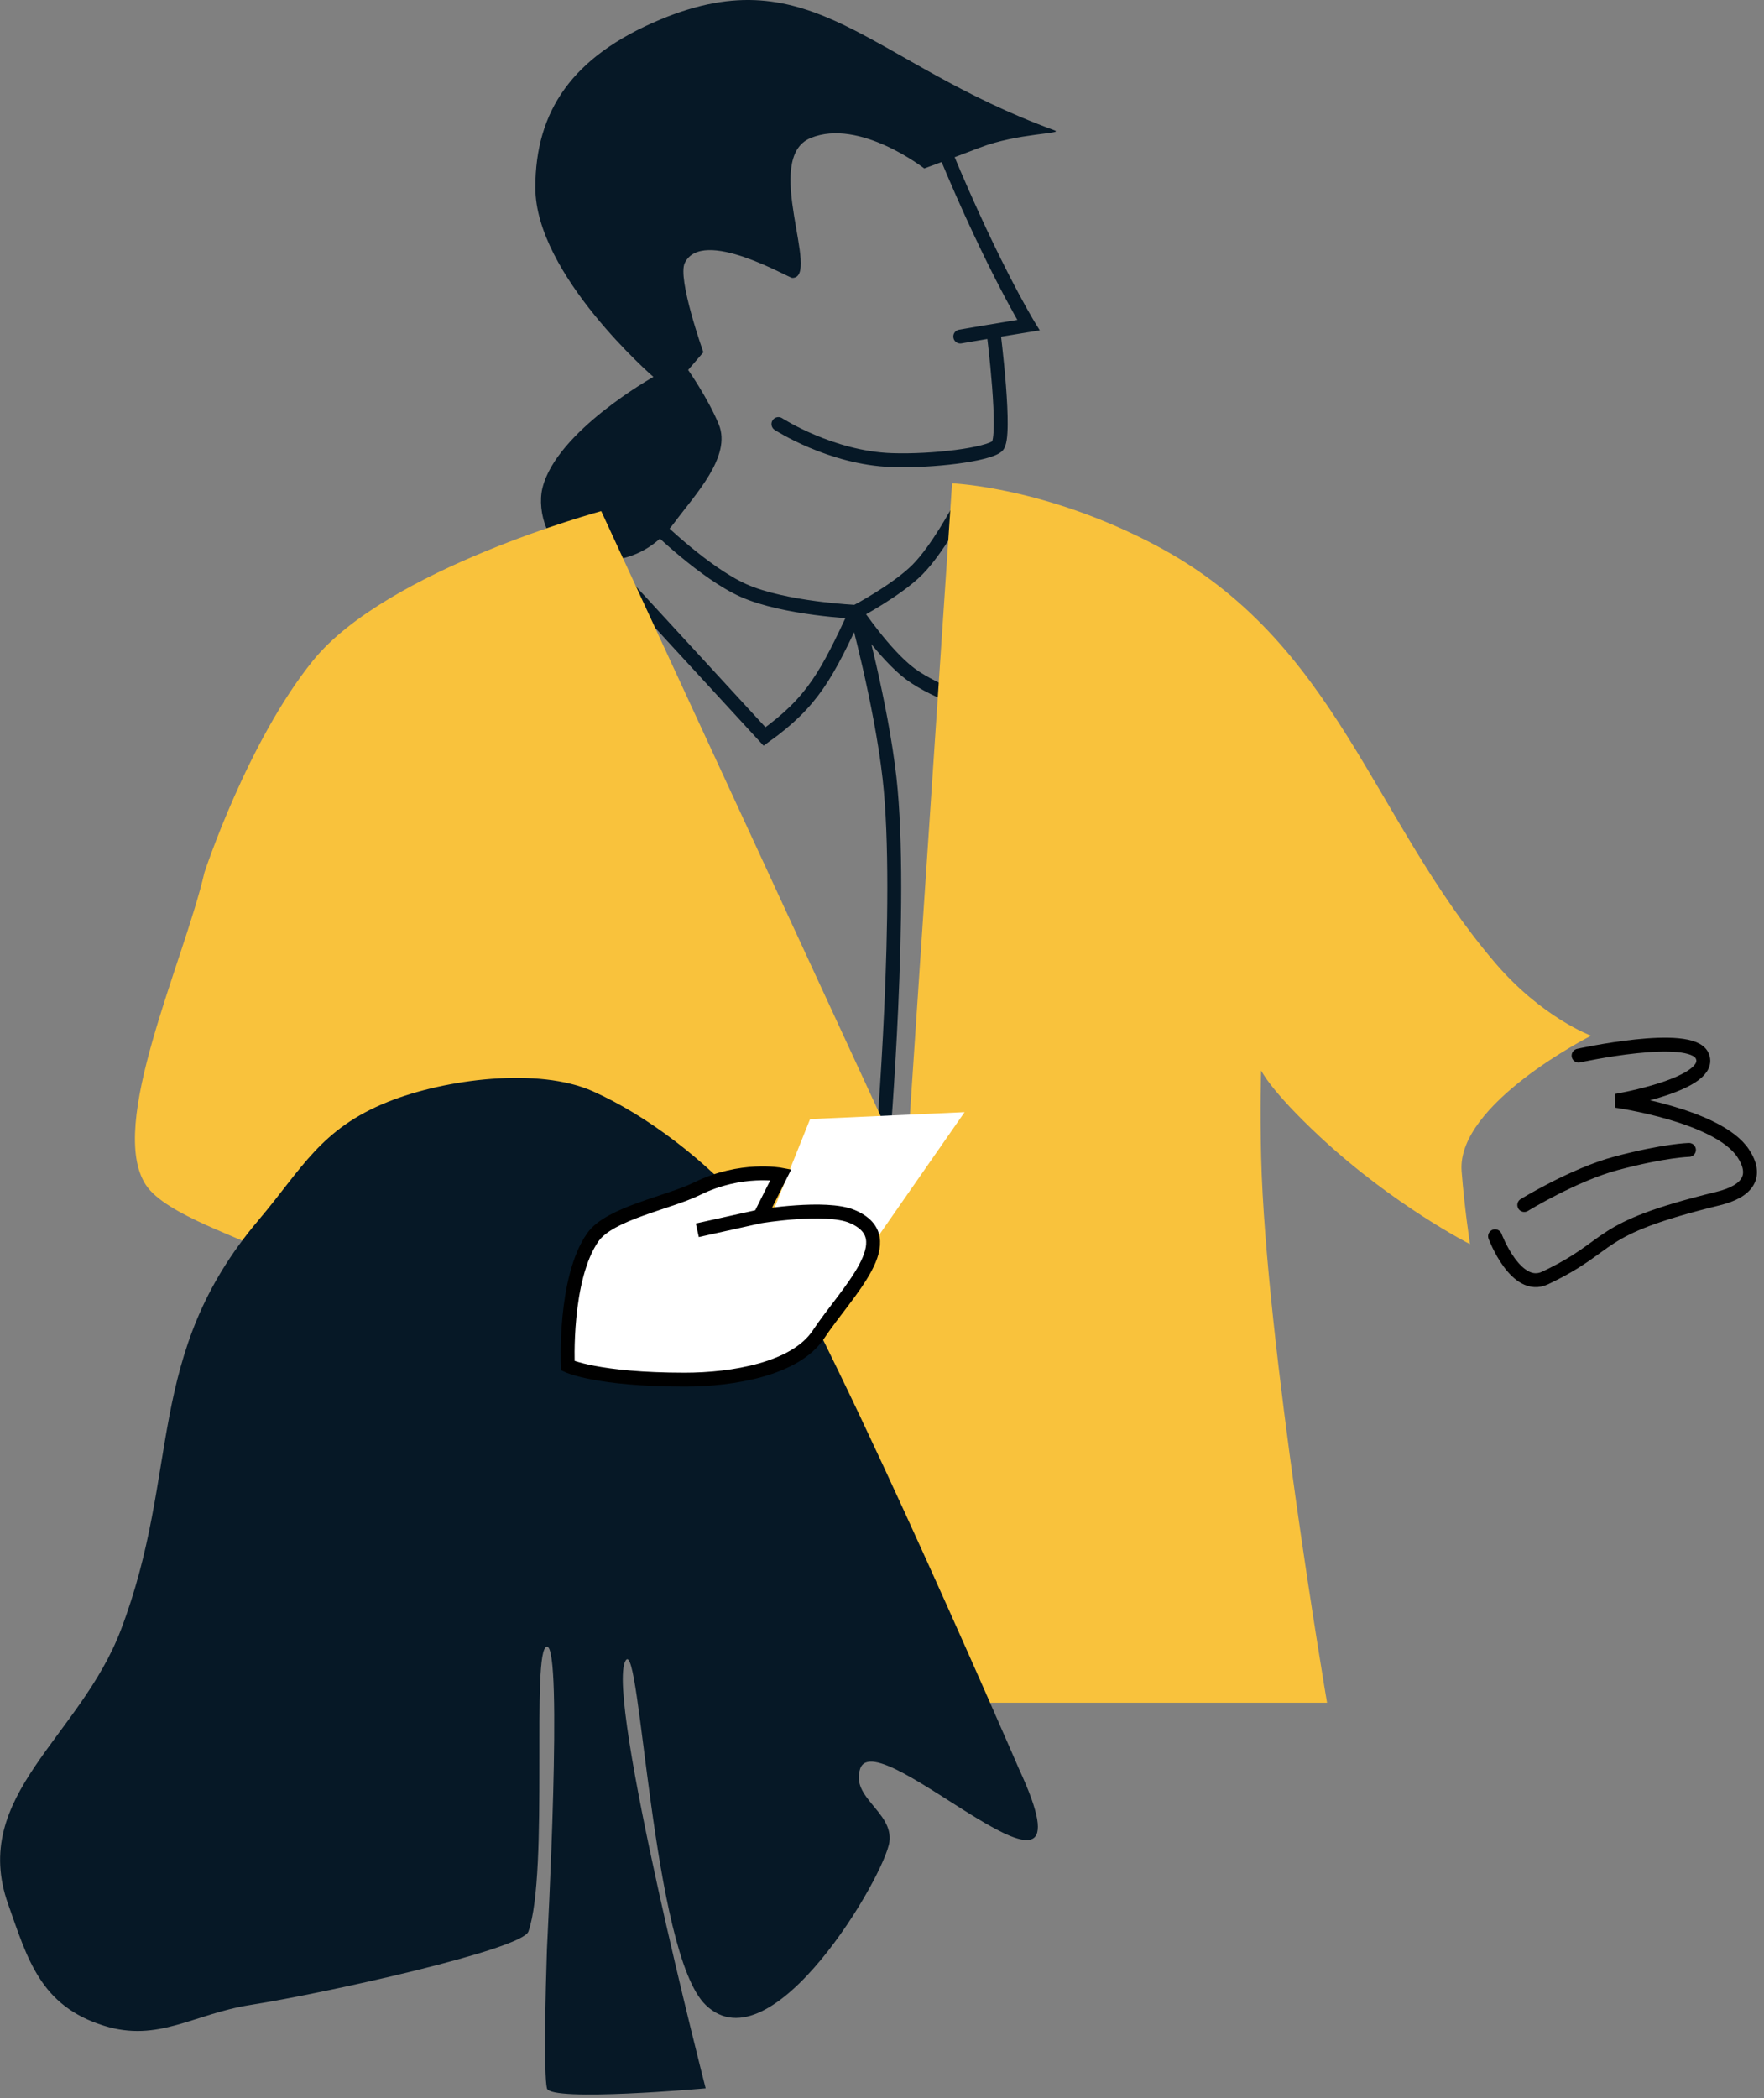 <svg width="127" height="151" viewBox="0 0 127 151" fill="none" xmlns="http://www.w3.org/2000/svg">
<rect x="0" y="0" width="127" height="151" fill="#808080" stroke="none"/>
<path d="M58.37 9.928C61.887 8.492 66.543 12.123 66.543 12.123C66.543 12.123 68.267 11.495 70.543 10.623C73.286 9.571 76.609 9.632 75.93 9.384C62.543 4.5 58.543 -3.179 47.543 1.406C41.194 4.053 38.542 8 38.542 13.5C38.542 19.769 47.042 27.123 47.042 27.123C47.042 27.123 40.053 31.032 39.053 35.123C38.635 36.837 39.468 39.587 41.543 40.123C43.486 40.625 46.406 40.514 48.542 37.623C50.027 35.614 52.703 32.839 51.746 30.532C50.952 28.619 49.542 26.623 49.542 26.623L50.639 25.35C50.639 25.35 48.748 20.042 49.303 18.919C50.577 16.338 56.775 20 57.042 20C59.154 20 54.818 11.377 58.37 9.928Z" fill="#061826"/>
<path d="M74.043 23.398L74.123 23.892L74.858 23.773L74.469 23.137L74.043 23.398ZM69.047 23.726C68.775 23.773 68.593 24.032 68.641 24.304C68.688 24.576 68.947 24.758 69.219 24.711L69.047 23.726ZM72.024 23.822C71.99 23.549 71.739 23.355 71.465 23.389C71.192 23.424 70.998 23.674 71.032 23.948L72.024 23.822ZM64.199 33.11L64.182 33.609L64.199 33.11ZM56.314 30.097C56.083 29.946 55.773 30.013 55.623 30.244C55.473 30.476 55.539 30.786 55.771 30.936L56.314 30.097ZM74.043 23.398C73.962 22.905 73.962 22.905 73.962 22.905C73.962 22.905 73.962 22.905 73.962 22.905C73.962 22.905 73.962 22.905 73.962 22.905C73.962 22.905 73.961 22.905 73.96 22.905C73.959 22.905 73.957 22.906 73.954 22.906C73.948 22.907 73.939 22.909 73.928 22.91C73.906 22.914 73.872 22.919 73.829 22.927C73.744 22.941 73.619 22.961 73.463 22.986C73.152 23.037 72.717 23.108 72.222 23.19C71.233 23.354 70.004 23.559 69.047 23.726L69.219 24.711C70.171 24.545 71.397 24.34 72.385 24.177C72.879 24.095 73.314 24.024 73.625 23.973C73.78 23.948 73.904 23.927 73.99 23.913C74.033 23.907 74.066 23.901 74.088 23.898C74.1 23.896 74.108 23.894 74.114 23.893C74.117 23.893 74.119 23.893 74.12 23.892C74.121 23.892 74.122 23.892 74.122 23.892C74.122 23.892 74.122 23.892 74.122 23.892C74.123 23.892 74.123 23.892 74.123 23.892C74.123 23.892 74.123 23.892 74.043 23.398ZM71.528 23.885C71.032 23.948 71.032 23.948 71.032 23.948C71.032 23.948 71.032 23.948 71.032 23.948C71.032 23.949 71.032 23.949 71.032 23.949C71.032 23.95 71.033 23.951 71.033 23.953C71.033 23.957 71.034 23.962 71.035 23.969C71.037 23.983 71.039 24.005 71.043 24.032C71.05 24.088 71.059 24.169 71.072 24.273C71.097 24.482 71.132 24.781 71.171 25.141C71.251 25.863 71.349 26.829 71.425 27.813C71.502 28.799 71.555 29.792 71.547 30.569C71.543 30.96 71.524 31.279 71.489 31.511C71.471 31.627 71.451 31.706 71.434 31.754C71.413 31.813 71.412 31.779 71.468 31.732L72.117 32.493C72.26 32.37 72.335 32.206 72.376 32.088C72.422 31.959 72.454 31.812 72.477 31.663C72.523 31.363 72.543 30.988 72.547 30.579C72.556 29.758 72.499 28.731 72.422 27.736C72.345 26.738 72.245 25.76 72.165 25.032C72.125 24.668 72.09 24.366 72.065 24.155C72.052 24.049 72.042 23.966 72.035 23.91C72.032 23.882 72.029 23.86 72.027 23.845C72.026 23.838 72.025 23.832 72.025 23.828C72.025 23.826 72.025 23.825 72.025 23.824C72.024 23.823 72.024 23.823 72.024 23.823C72.024 23.823 72.024 23.823 72.024 23.823C72.024 23.823 72.024 23.822 71.528 23.885ZM71.468 31.732C71.443 31.753 71.366 31.802 71.204 31.866C71.052 31.926 70.852 31.988 70.61 32.05C70.126 32.173 69.502 32.285 68.797 32.377C67.387 32.561 65.692 32.659 64.215 32.61L64.182 33.609C65.718 33.661 67.469 33.559 68.927 33.369C69.656 33.274 70.321 33.155 70.856 33.019C71.124 32.951 71.366 32.877 71.572 32.796C71.769 32.718 71.966 32.621 72.117 32.493L71.468 31.732ZM64.215 32.61C62.108 32.54 60.132 31.914 58.673 31.297C57.945 30.99 57.352 30.688 56.941 30.462C56.736 30.35 56.578 30.257 56.471 30.193C56.418 30.161 56.377 30.136 56.351 30.12C56.338 30.111 56.328 30.105 56.322 30.102C56.319 30.099 56.317 30.098 56.316 30.097C56.315 30.097 56.315 30.097 56.314 30.096C56.314 30.096 56.314 30.096 56.314 30.096C56.314 30.096 56.314 30.096 56.314 30.096C56.314 30.097 56.314 30.097 56.042 30.516C55.771 30.936 55.771 30.936 55.771 30.936C55.771 30.936 55.771 30.936 55.771 30.936C55.771 30.936 55.772 30.937 55.772 30.937C55.773 30.937 55.774 30.938 55.775 30.939C55.777 30.94 55.781 30.942 55.785 30.945C55.793 30.95 55.805 30.958 55.821 30.968C55.852 30.987 55.897 31.015 55.956 31.05C56.073 31.12 56.243 31.22 56.461 31.339C56.895 31.578 57.519 31.896 58.283 32.219C59.807 32.862 61.909 33.533 64.182 33.609L64.215 32.61ZM66.828 9.308C68.709 14.011 70.403 17.594 71.628 20.003C72.241 21.208 72.736 22.12 73.079 22.731C73.251 23.037 73.384 23.268 73.475 23.423C73.52 23.5 73.555 23.559 73.579 23.598C73.591 23.618 73.6 23.633 73.606 23.643C73.609 23.648 73.612 23.652 73.613 23.655C73.614 23.656 73.615 23.657 73.615 23.658C73.615 23.659 73.616 23.659 73.616 23.659C73.616 23.659 73.616 23.659 73.616 23.659C73.616 23.66 73.616 23.66 74.043 23.398C74.469 23.137 74.469 23.137 74.469 23.137C74.469 23.137 74.469 23.137 74.469 23.137C74.469 23.137 74.469 23.137 74.469 23.137C74.468 23.137 74.468 23.136 74.467 23.135C74.466 23.133 74.464 23.129 74.461 23.125C74.456 23.116 74.448 23.102 74.437 23.084C74.415 23.047 74.381 22.991 74.338 22.917C74.25 22.767 74.12 22.542 73.951 22.242C73.615 21.642 73.126 20.742 72.519 19.55C71.307 17.166 69.626 13.611 67.757 8.937L66.828 9.308Z" fill="#061826"/>
<path d="M61.629 44.033C61.629 44.033 56.48 43.804 53.543 42.5C50.72 41.246 47.196 37.783 47.196 37.783L43.543 40.5L55.043 53C58.543 50.5 59.543 48.5 61.629 44.033ZM61.629 44.033C61.629 44.033 64.566 42.481 66.043 41C67.506 39.532 69.043 36.623 69.043 36.623L71.043 51C71.043 51 67.434 49.91 65.543 48.5C63.684 47.113 61.629 44.033 61.629 44.033ZM61.629 44.033C61.629 44.033 63.435 50.608 64.043 56C65.034 64.798 63.543 82.5 63.543 82.5" stroke="#061826"/>
<path d="M68.545 34.783L65.237 84.283L43.286 36.783C43.286 36.783 27.876 40.952 22.538 47.533C17.824 53.346 14.72 62.783 14.72 62.783C13.217 69.283 7.675 81.01 10.51 85.283C11.956 87.463 17.627 89.117 19.531 90.283L18.629 95.033L19.531 122.533L30.543 112H50.042L67.043 122.533H95.542C95.542 122.533 91.126 96.609 90.797 83.283C90.705 79.569 90.797 77.033 90.797 77.033C90.797 77.033 91.444 78.459 95.007 81.783C100.313 86.737 105.832 89.533 105.832 89.533C105.832 89.533 105.44 86.985 105.23 84.283C104.853 79.43 114.552 74.533 114.552 74.533C114.552 74.533 111.014 73.237 107.636 69.283C98.706 58.832 96.272 46.187 83.279 39.283C75.283 35.035 68.545 34.783 68.545 34.783Z" fill="#F9C23C"/>
<path d="M73.356 127.283C73.356 127.283 58.021 91.784 54.112 87.283C50.821 83.495 46.594 80.283 42.685 78.533C38.776 76.784 32.069 77.643 27.951 79.283C23.078 81.225 21.74 84.11 18.629 87.783C10.346 97.565 13.046 105.878 8.706 117.283C5.749 125.055 -2.189 129.216 0.587 137.033C1.98 140.955 2.894 144.358 7.503 145.783C11.412 146.992 13.93 144.927 18.028 144.283C23.539 143.417 37.593 140.283 38.042 139C39.542 134.717 38.205 118.581 39.377 118.5C40.55 118.419 39.401 139.606 39.377 140.283C39.277 143.2 39.137 149.283 39.377 150.283C39.618 151.283 50.804 150.283 50.804 150.283C50.804 150.283 43.542 122 45.042 119.5C46.111 117.719 46.929 140.535 50.804 144.283C55.588 148.911 63.736 134.91 64.035 132.533C64.305 130.384 61.227 129.364 61.93 127.283C63.136 123.712 79.471 140.45 73.356 127.283Z" fill="#061826"/>
<path d="M113.65 75.966C113.65 75.966 121.706 74.187 122.543 75.966C123.5 78 116.356 79.216 116.356 79.216C116.356 79.216 123.701 80.25 125.506 83C126.573 84.626 125.847 85.725 123.701 86.25C114.5 88.5 116.413 89.51 111.244 91.966C109.139 92.966 107.636 88.966 107.636 88.966M109.741 86.716C109.741 86.716 113.304 84.528 116.356 83.716C119.839 82.789 121.597 82.75 121.597 82.75" stroke="black" stroke-linecap="round"/>
<path d="M58.322 80.533L69.447 80.033L62.832 89.533H54.713L58.322 80.533Z" fill="white"/>
<path d="M40.881 98.283C40.881 98.283 40.587 92.012 42.685 89.033C43.903 87.305 48.131 86.556 50.203 85.533C53.347 83.981 56.217 84.533 56.217 84.533L54.713 87.533C54.713 87.533 59.438 86.748 61.328 87.533C65.11 89.105 60.965 92.956 58.923 96.033C57.266 98.53 52.73 99.283 49.3 99.283C42.986 99.283 40.881 98.283 40.881 98.283Z" fill="white"/>
<path d="M54.713 87.533C54.713 87.533 59.438 86.748 61.328 87.533C65.11 89.105 60.965 92.956 58.923 96.033C57.266 98.53 52.73 99.283 49.3 99.283C42.986 99.283 40.881 98.283 40.881 98.283C40.881 98.283 40.587 92.012 42.685 89.033C43.903 87.305 48.131 86.556 50.203 85.533C53.347 83.981 56.217 84.533 56.217 84.533L54.713 87.533ZM54.713 87.533L50.203 88.533" stroke="black"/>
</svg>
